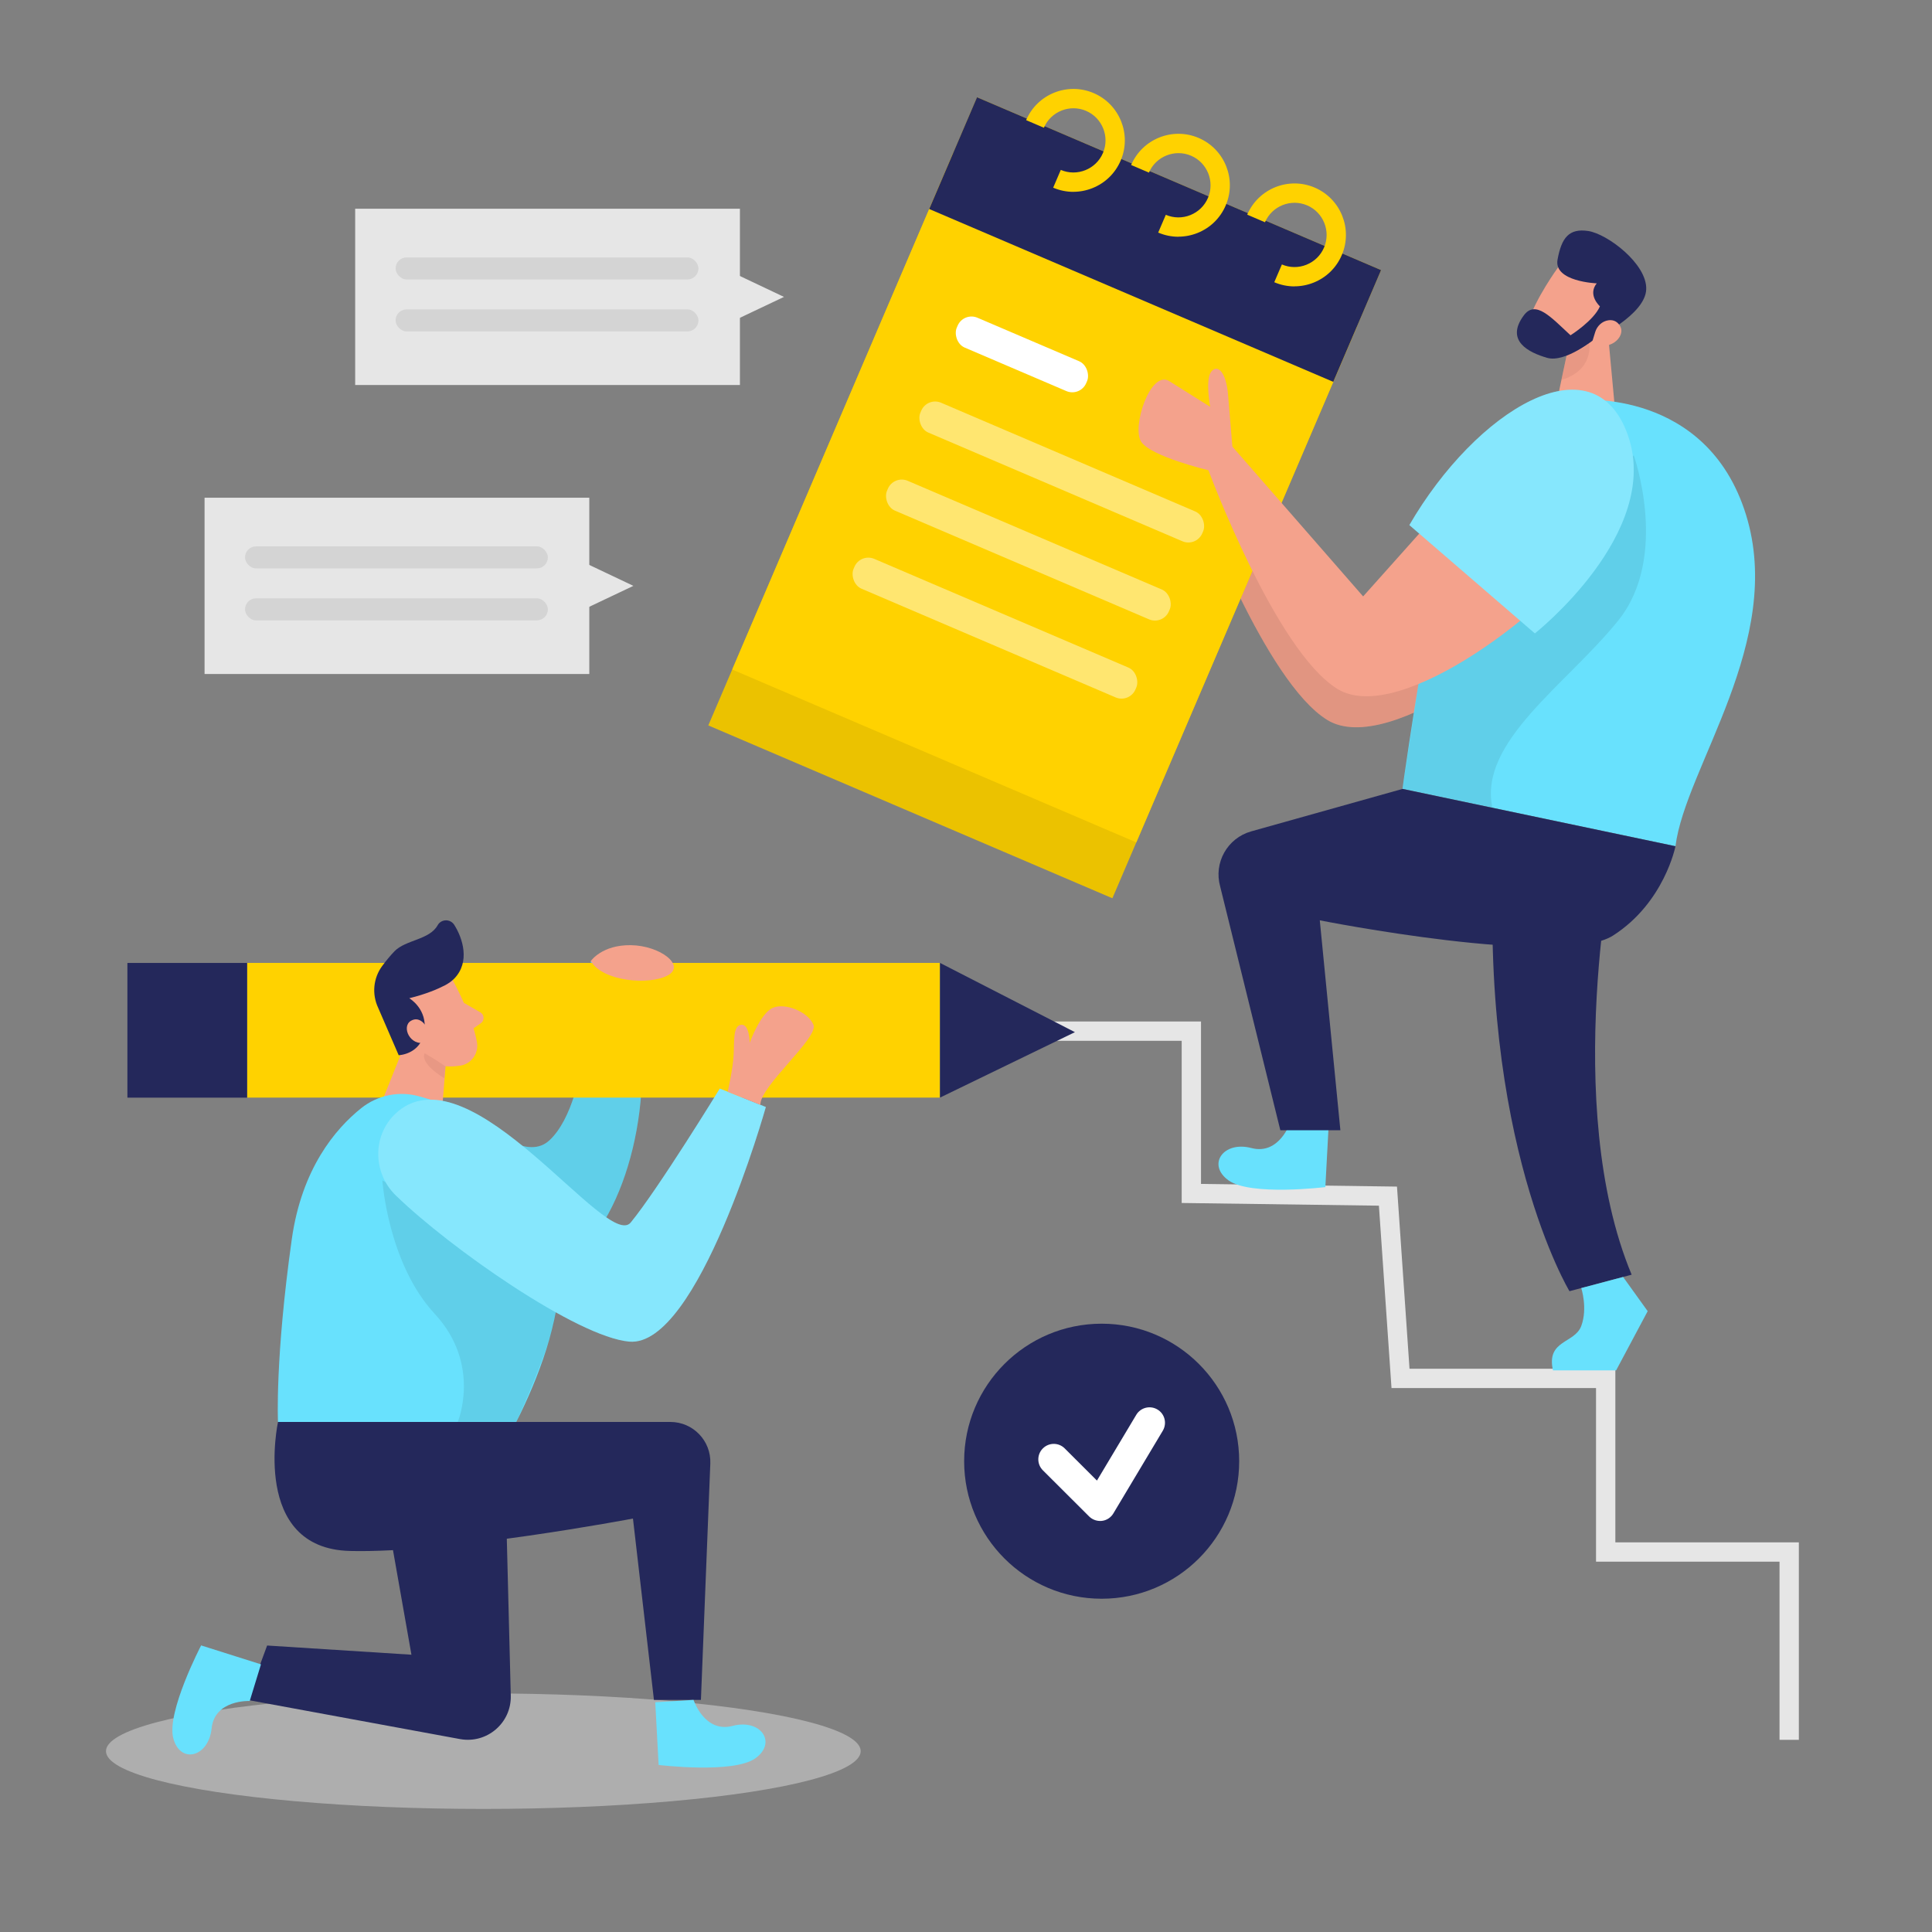 <svg transform="scale(1)" id="_0593_Collaboration_1" xmlns="http://www.w3.org/2000/svg" viewBox="0 0 500 500" class="show_show__wrapper__graphic__5Waiy "><rect x="0" y="0" width="500" height="500" fill="#808080" stroke="none"/><title>React</title><defs><style>.cls-1{fill:none;opacity:.45;}.cls-2,.cls-3,.cls-4{fill:#fff;}.cls-5{fill:#f4a28c;}.cls-6{fill:#e6e6e6;}.cls-3{opacity:.44;}.cls-7{fill:#ce8172;opacity:.31;}.cls-4{opacity:.2;}.cls-8{fill:#24285b;}.cls-9{fill:#000001;opacity:.08;}.cls-10{fill:#ffd200;}.cls-11{fill:#68e1fd;}</style></defs><polygon class="cls-6" points="465.54 450.26 460.54 450.26 460.54 404.16 413.05 404.16 413.05 359.22 360.12 359.22 356.86 312.03 305.82 311.33 305.82 269.36 263.38 269.36 263.38 264.36 310.82 264.36 310.82 306.4 361.54 307.09 364.78 354.22 418.05 354.22 418.05 399.16 465.54 399.16 465.54 450.26"></polygon><g id="person2"><g class="cls-1"><ellipse class="cls-6" cx="125.09" cy="453.2" rx="97.66" ry="14.95"></ellipse></g><path class="cls-11" d="m118.72,288.09c-13.22-6.72-25.07,11.08-13.8,20.73,9.44,8.09,22.35,17.8,31.67,19.55,16.45,3.1,29.32-24.31,29.56-50.53.24-26.22-.95-28.63-.95-28.63l-12.29-.49s.61,35.55-10.59,46.28c-5.69,5.45-14.35-2.21-23.59-6.91Z"></path><path class="cls-9" d="m118.72,288.09c-13.22-6.72-25.07,11.08-13.8,20.73,9.44,8.09,22.35,17.8,31.67,19.55,16.45,3.1,29.32-24.31,29.56-50.53.24-26.22-.95-28.63-.95-28.63l-12.29-.49s.61,35.55-10.59,46.28c-5.69,5.45-14.35-2.21-23.59-6.91Z"></path><rect class="cls-10" x="63.95" y="249.2" width="179.32" height="34.86"></rect><rect class="cls-8" x="32.97" y="249.2" width="30.98" height="34.86" transform="translate(96.92 533.27) rotate(180)"></rect><path class="cls-5" d="m117.15,253.64s5.06,9.09,6.29,16.1c.5,2.84-1.44,5.59-4.28,6.04-3.54.57-8.48.31-11.78-4.24l-6.55-7.02s-3.95-4.54-.32-10.79c3.63-6.25,13.85-5.78,16.66-.09Z"></path><polygon class="cls-5" points="108.19 261.75 97.52 288.39 113.46 299.14 115.43 274.44 108.19 261.75"></polygon><path class="cls-8" d="m114.97,255.09c-1.62.83-4.67,2.18-9.05,3.25,0,0,4.82,2.8,3.89,8.69-.93,5.88-6.63,6.06-6.63,6.06l-5.31-12.27c-1.66-3.53-1.28-7.68,1.04-10.82.95-1.28,2.03-2.62,3.18-3.81,2.88-2.98,9.07-2.94,11.16-6.72.92-1.66,3.28-1.72,4.3-.13,2.21,3.46,4.16,9.6.05,13.88-.75.78-1.66,1.38-2.63,1.88Z"></path><path class="cls-5" d="m110.7,266.28s-1.71-3.62-4.33-2.11-.18,6.76,3.77,5.58l.56-3.47Z"></path><path class="cls-5" d="m120.04,259.53l4.28,2.47c1.06.61,1.12,2.11.12,2.81l-3.32,2.31-1.08-7.59Z"></path><path class="cls-7" d="m115.3,275.99s-2.66-1.85-5.37-3.41c0,0-1.74,2.22,5.07,6.49l.3-3.08Z"></path><path class="cls-11" d="m108.72,283.79l9.41,2.78s20.93,7.94,26.1,34.16-18.8,61.54-18.8,61.54l-53.49-14.28s-.79-16.28,3.57-47.26c2.58-18.29,11.27-28.57,17.95-33.92,4.29-3.44,9.98-4.57,15.25-3.01Z"></path><path class="cls-9" d="m98.96,305.48s1.41,21.45,13.56,34.56c12.15,13.11,5.95,27.94,5.95,27.94h15.15s9.35-20.18,10.21-28.35c.86-8.17-44.87-34.15-44.87-34.15Z"></path><path class="cls-11" d="m102.97,287.67c-6.62,5.53-6.73,15.7-.54,21.7,14.06,13.66,46.96,36.65,60.42,37.84,17.87,1.59,35.35-60.72,35.35-60.72l-11.92-4.77s-15.89,25.93-23.04,34.66c-6.13,7.49-41.14-44.71-60.28-28.73Z"></path><path class="cls-4" d="m102.97,287.67c-6.62,5.53-6.73,15.7-.54,21.7,14.06,13.66,46.96,36.65,60.42,37.84,17.87,1.59,35.35-60.72,35.35-60.72l-11.92-4.77s-15.89,25.93-23.04,34.66c-6.13,7.49-41.14-44.71-60.28-28.73Z"></path><path class="cls-5" d="m188.32,282.55s1.34-5.76,1.54-9.47c.2-3.71-.2-7.68,1.99-7.88s2.18,4.88,2.18,4.72,2.78-7.7,5.96-9.09c3.18-1.39,9.13.99,10.53,4.37s-13.9,15.94-13.73,20.73l-8.46-3.38Z"></path><path class="cls-8" d="m71.95,367.99s-7.11,32.77,18.63,33.4,73.23-8.39,73.23-8.39l5.43,46.93h12.16l2.43-61.18c.23-5.87-4.46-10.75-10.34-10.75h-101.55Z"></path><path class="cls-8" d="m130.63,377.23l1.56,61.61c.18,7.07-6.19,12.51-13.15,11.23l-55.09-10.15,5.18-14.06,37.35,2.38-8.58-48.63,32.74-2.38Z"></path><path class="cls-11" d="m179.49,439.93s2.82,8.64,10.11,6.73c7.28-1.91,11.59,4.34,5.87,8.4-5.72,4.06-25.02,1.71-25.02,1.71l-.87-16.22,9.91-.62Z"></path><path class="cls-11" d="m64.63,440.21s-9.08-.4-9.86,7.09c-.78,7.49-8.15,9.32-9.93,2.54s7.21-24.01,7.21-24.01l15.49,4.9-2.91,9.49Z"></path><path class="cls-5" d="m152.9,248.72s2.85-4.22,10.38-4.11c7.53.11,14.29,5.25,9.52,7.83s-16.8,1.6-19.9-3.72Z"></path><polygon class="cls-8" points="243.27 249.2 278.19 267.12 243.27 284.06 243.27 249.2"></polygon></g><g id="notes"><rect class="cls-6" x="91.92" y="54.02" width="99.57" height="45.62"></rect><polygon class="cls-6" points="186.38 69.01 186.38 76.84 186.38 84.67 202.89 76.84 186.38 69.01"></polygon><rect class="cls-9" x="102.38" y="66.62" width="78.38" height="5.7" rx="2.85" ry="2.85"></rect><rect class="cls-9" x="102.38" y="80.07" width="78.38" height="5.7" rx="2.85" ry="2.85"></rect><rect class="cls-6" x="52.94" y="128.81" width="99.57" height="45.62"></rect><polygon class="cls-6" points="147.41 143.79 147.41 151.62 147.41 159.45 163.92 151.62 147.41 143.79"></polygon><rect class="cls-9" x="63.41" y="141.4" width="78.38" height="5.7" rx="2.85" ry="2.85"></rect><rect class="cls-9" x="63.41" y="154.85" width="78.38" height="5.7" rx="2.85" ry="2.85"></rect></g><g id="check"><circle class="cls-8" cx="285.11" cy="378.16" r="35.59"></circle><path class="cls-2" d="m284.69,393.62c-1.05,0-2.07-.42-2.83-1.17l-11.97-11.94c-1.56-1.56-1.57-4.09,0-5.66,1.56-1.56,4.09-1.57,5.66,0l8.34,8.32,10.17-17.01c1.13-1.9,3.59-2.51,5.49-1.38,1.9,1.13,2.51,3.59,1.38,5.49l-12.8,21.41c-.63,1.06-1.72,1.77-2.94,1.92-.17.02-.33.03-.5.03Z"></path></g><g id="person1"><path class="cls-5" d="m393.46,113.9l-43.31,48.48-33.84-38.77s-.62-7.2-1.11-13.31-2.78-8.12-4.37-6.07c-1.59,2.05-.27,9.08-.27,9.08,0,0-5.74-3.61-10.58-6.64-4.84-3.03-9.79,11.86-7.27,15.69,2.52,3.83,17.4,7.37,17.4,7.37,0,0,17.34,46.77,33.41,56.61,16.07,9.84,56.22-21.18,68.39-39.45,12.18-18.28,5.37-29.91,1.36-33.43s-12.93-7.27-19.82.44Z"></path><path class="cls-9" d="m393.46,113.9l-43.31,48.48-33.84-38.77s-.62-7.2-1.11-13.31-2.78-8.12-4.37-6.07c-1.59,2.05-.27,9.08-.27,9.08,0,0-5.74-3.61-10.58-6.64-4.84-3.03-9.79,11.86-7.27,15.69,2.52,3.83,17.4,7.37,17.4,7.37,0,0,17.34,46.77,33.41,56.61,16.07,9.84,56.22-21.18,68.39-39.45,12.18-18.28,5.37-29.91,1.36-33.43s-12.93-7.27-19.82.44Z"></path><path class="cls-11" d="m333.96,290.38s-2.82,8.64-10.11,6.73c-7.28-1.91-11.59,4.34-5.87,8.4,5.72,4.06,25.02,1.71,25.02,1.71l.87-16.22-9.91-.62Z"></path><path class="cls-5" d="m403.18,69.27s-5.85,8-7.83,14.48c-.8,2.63.7,5.45,3.34,6.22,3.28.95,7.99,1.29,11.64-2.62l7.02-5.87s4.27-3.83,1.57-10.17c-2.7-6.33-12.42-7.1-15.74-2.04Z"></path><polygon class="cls-5" points="415.69 81.41 418.21 108.64 400.74 114.14 405.64 91.04 415.69 81.41"></polygon><path class="cls-7" d="m405.5,91.7s3.78-.73,5.79-2.92c0,0,1.31,6.99-7.19,9.54l1.4-6.61Z"></path><path class="cls-8" d="m412.86,87.61s-7.72,6.36-12.46,5c-4.74-1.37-10.93-4.4-6.04-10.99,3.04-4.09,7.03.48,12.09,5.15,0,0,6-3.77,7.61-7.49,0,0-3.27-2.92-.83-5.95,0,0-11.18-.43-10.14-6.14,1.04-5.71,2.99-8.14,7.93-7.41,4.94.74,15.27,8.49,15.02,15.11s-13.18,12.72-13.18,12.72Z"></path><path class="cls-5" d="m412.83,85.95c.48-1.58,1.79-2.83,3.42-3.06,1.02-.14,2.11.1,2.92,1.31,2.03,3.02-3.39,7.41-7.04,4.04l.7-2.29Z"></path><path class="cls-11" d="m393.57,108.61l15.17-5.08s32.94-3.07,43.11,29.64-15.69,65.46-18.24,85.82l-70.65-14.84s2.13-16.16,7.62-47.76c5.48-31.6,7.82-42.7,22.99-47.78Z"></path><rect class="cls-10" x="210.42" y="55.49" width="113.74" height="161.09" transform="translate(75.03 -94.15) rotate(23.16)"></rect><rect class="cls-9" x="210.42" y="55.49" width="113.74" height="161.09" transform="translate(75.03 -94.15) rotate(23.16)"></rect><rect class="cls-10" x="216.61" y="41.03" width="113.74" height="161.09" transform="translate(69.84 -97.75) rotate(23.16)"></rect><rect class="cls-8" x="242.09" y="46.25" width="113.74" height="31.46" transform="translate(48.46 -112.57) rotate(23.16)"></rect><path class="cls-10" d="m277.79,49.65c-1.78,0-3.55-.36-5.23-1.08l1.97-4.6c4.21,1.8,9.11-.16,10.91-4.37,1.8-4.21-.16-9.11-4.37-10.91-4.21-1.8-9.11.16-10.91,4.37l-4.6-1.97c2.89-6.75,10.72-9.89,17.47-7,6.75,2.89,9.89,10.73,7,17.47-1.4,3.27-3.99,5.8-7.29,7.12-1.6.64-3.28.96-4.96.96Z"></path><path class="cls-10" d="m304.97,61.27c-1.78,0-3.55-.36-5.23-1.08l1.97-4.6c2.04.87,4.3.9,6.36.07,2.06-.83,3.68-2.41,4.55-4.45,1.8-4.21-.16-9.11-4.37-10.91-4.21-1.8-9.11.16-10.91,4.37l-4.6-1.97c2.89-6.75,10.72-9.89,17.47-7,6.75,2.89,9.89,10.72,7,17.47-1.4,3.27-3.99,5.8-7.29,7.12-1.6.64-3.28.96-4.96.96Z"></path><path class="cls-10" d="m335.01,74.12c-1.78,0-3.55-.36-5.23-1.08l1.97-4.6c2.04.87,4.3.9,6.36.07,2.06-.83,3.68-2.41,4.55-4.45,1.8-4.21-.16-9.11-4.37-10.91-4.21-1.8-9.11.16-10.91,4.37l-4.6-1.97c2.89-6.75,10.72-9.89,17.47-7,6.75,2.89,9.89,10.73,7,17.47-1.4,3.27-3.99,5.8-7.29,7.12-1.6.64-3.28.96-4.95.96Z"></path><rect class="cls-2" x="246.26" y="87.5" width="36.44" height="8.4" rx="3.91" ry="3.91" transform="translate(57.37 -96.61) rotate(23.16)"></rect><rect class="cls-3" x="235.12" y="117.94" width="79.35" height="8.4" rx="3.91" ry="3.91" transform="translate(70.17 -98.22) rotate(23.16)"></rect><rect class="cls-3" x="226.48" y="138.14" width="79.35" height="8.4" rx="3.91" ry="3.91" transform="translate(77.42 -93.19) rotate(23.16)"></rect><rect class="cls-3" x="217.84" y="158.35" width="79.35" height="8.4" rx="3.91" ry="3.91" transform="translate(84.66 -88.17) rotate(23.16)"></rect><path class="cls-8" d="m417.95,219.26s-14.07,66.53,4.32,110.63l-16.09,4.27s-23.64-39.06-19.48-114.89h31.25Z"></path><path class="cls-9" d="m422.82,117.85s9.29,26.16-3.99,42.7c-13.28,16.54-36.27,31.42-32.6,48.49l-23.27-4.89,4.14-27.12,55.72-59.18Z"></path><path class="cls-5" d="m396.09,105.87l-43.31,48.48-33.84-38.77s-.62-7.2-1.11-13.31-2.78-8.12-4.37-6.07-.27,9.08-.27,9.08c0,0-5.74-3.61-10.58-6.64-4.84-3.03-9.79,11.86-7.27,15.69s17.4,7.37,17.4,7.37c0,0,17.34,46.77,33.41,56.61,16.07,9.84,56.22-21.18,68.39-39.45,12.18-18.28,5.37-29.91,1.36-33.43-4.01-3.51-12.93-7.27-19.82.44Z"></path><path class="cls-11" d="m364.74,135.89l32.48,28.03s32.89-25.95,24.1-51.22c-8.79-25.27-39.28-6.6-56.58,23.19Z"></path><path class="cls-4" d="m364.74,135.89l32.48,28.03s32.89-25.95,24.1-51.22c-8.79-25.27-39.28-6.6-56.58,23.19Z"></path><path class="cls-11" d="m409.23,333.35s1.71,5.21,0,9.81c-1.71,4.6-9.11,3.57-7.32,11.49h16.34l8.17-15.32-6.36-8.85-10.83,2.87Z"></path><path class="cls-8" d="m433.61,219s-2.86,14.6-16.14,23.11c-13.28,8.51-75.91-3.93-75.91-3.93l5.33,54.32h-15.54l-15.56-63.04c-1.75-6.16,1.85-12.57,8.01-14.3l39.17-10.99,70.65,14.84Z"></path></g></svg>
